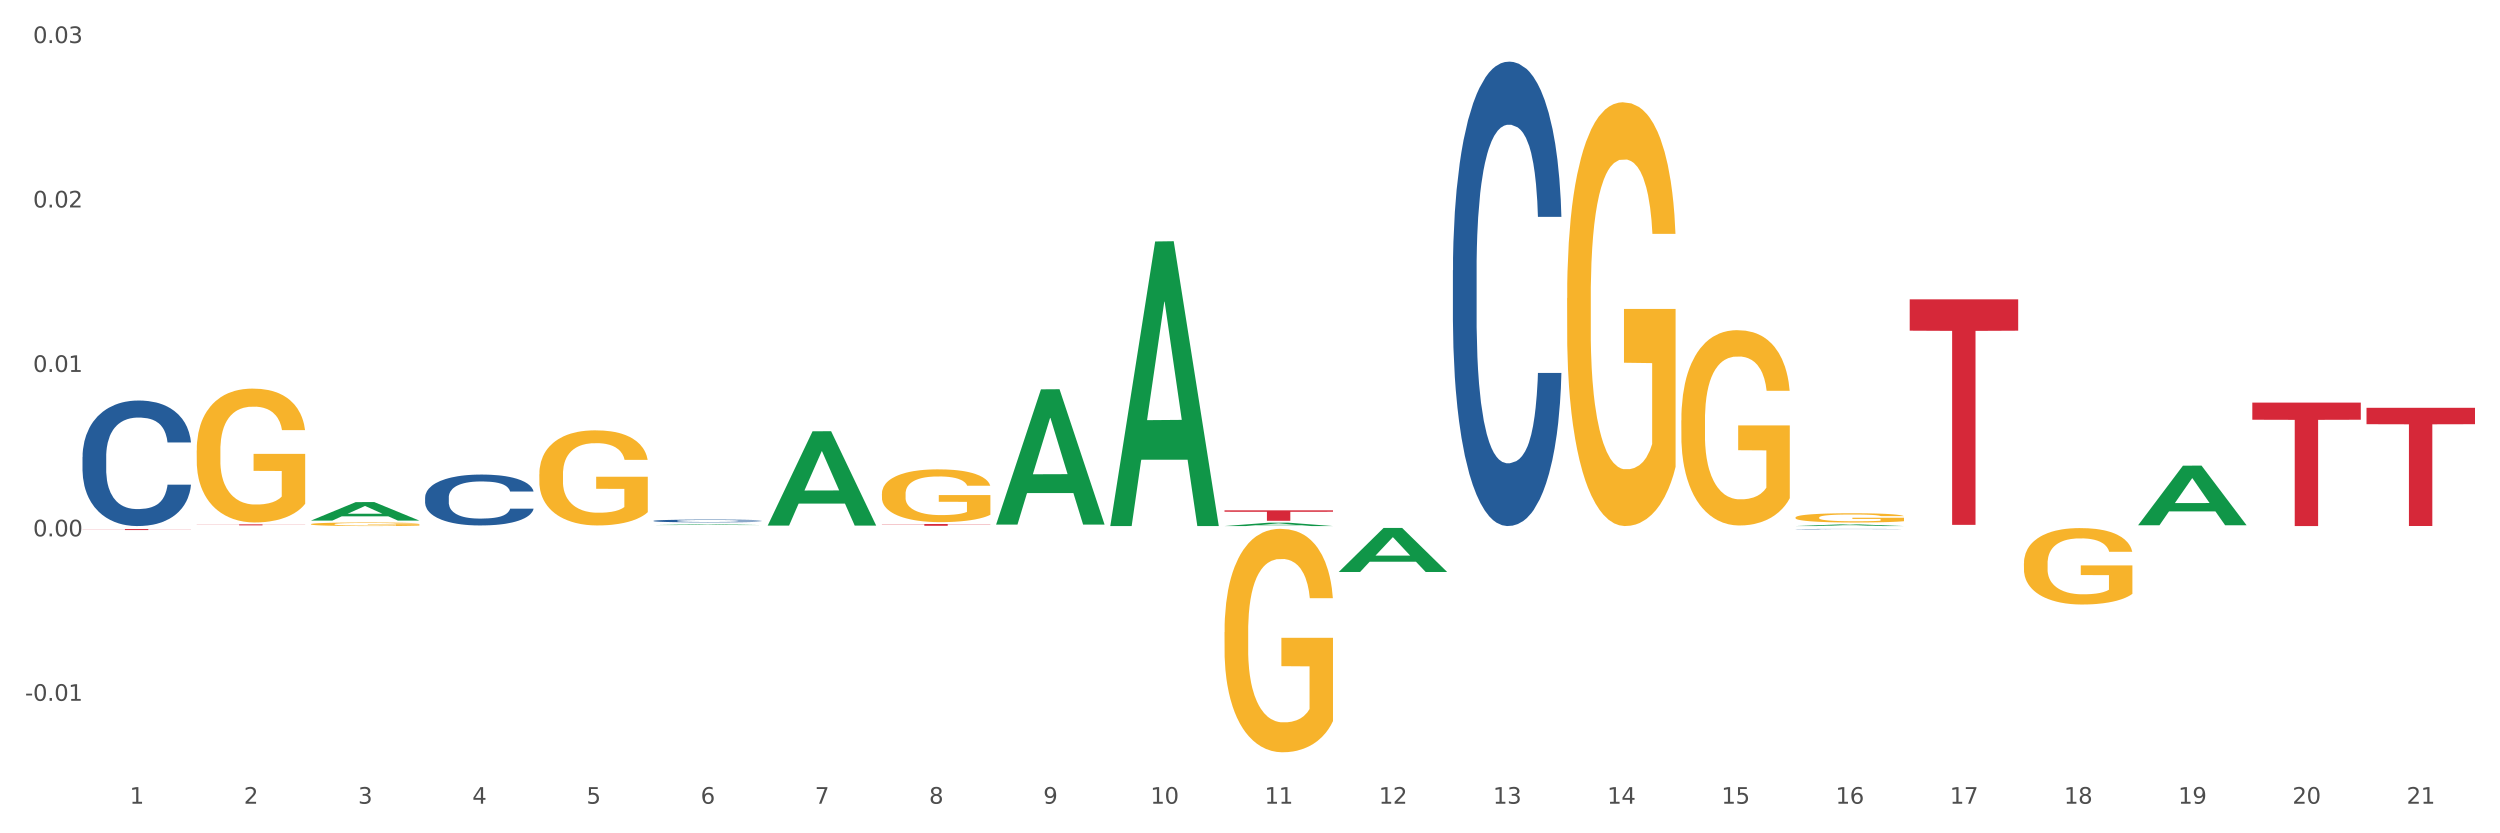 <?xml version="1.0" encoding="utf-8" standalone="no"?>
<!DOCTYPE svg PUBLIC "-//W3C//DTD SVG 1.1//EN"
  "http://www.w3.org/Graphics/SVG/1.1/DTD/svg11.dtd">
<svg xmlns:xlink="http://www.w3.org/1999/xlink" width="1080pt" height="360pt" viewBox="0 0 1080 360" xmlns="http://www.w3.org/2000/svg" version="1.1">
 <rect x="0" y="0" width="1080" height="360" fill="#333333" stroke="none"/>
 <defs>
  <style type="text/css">*{stroke-linejoin: round; stroke-linecap: butt}</style>
 </defs>
 <g id="figure_1">
  <g id="patch_1">
   <path d="M 0 360 
L 1080 360 
L 1080 0 
L 0 0 
z
" style="fill: #ffffff; stroke: #ffffff; stroke-linejoin: miter"/>
  </g>
  <g id="axes_1">
   <g id="matplotlib.axis_1">
    <g id="xtick_1">
     <g id="text_1">
      <!-- 1 -->
      <g style="fill: #4d4d4d" transform="translate(56.018 347.204) scale(0.096 -0.096)">
       <defs>
        <path id="DejaVuSans-31" d="M 794 531 
L 1825 531 
L 1825 4091 
L 703 3866 
L 703 4441 
L 1819 4666 
L 2450 4666 
L 2450 531 
L 3481 531 
L 3481 0 
L 794 0 
L 794 531 
z
" transform="scale(0.016)"/>
       </defs>
       <use xlink:href="#DejaVuSans-31"/>
      </g>
     </g>
    </g>
    <g id="xtick_2">
     <g id="text_2">
      <!-- 2 -->
      <g style="fill: #4d4d4d" transform="translate(105.353 347.204) scale(0.096 -0.096)">
       <defs>
        <path id="DejaVuSans-32" d="M 1228 531 
L 3431 531 
L 3431 0 
L 469 0 
L 469 531 
Q 828 903 1448 1529 
Q 2069 2156 2228 2338 
Q 2531 2678 2651 2914 
Q 2772 3150 2772 3378 
Q 2772 3750 2511 3984 
Q 2250 4219 1831 4219 
Q 1534 4219 1204 4116 
Q 875 4013 500 3803 
L 500 4441 
Q 881 4594 1212 4672 
Q 1544 4750 1819 4750 
Q 2544 4750 2975 4387 
Q 3406 4025 3406 3419 
Q 3406 3131 3298 2873 
Q 3191 2616 2906 2266 
Q 2828 2175 2409 1742 
Q 1991 1309 1228 531 
z
" transform="scale(0.016)"/>
       </defs>
       <use xlink:href="#DejaVuSans-32"/>
      </g>
     </g>
    </g>
    <g id="xtick_3">
     <g id="text_3">
      <!-- 3 -->
      <g style="fill: #4d4d4d" transform="translate(154.688 347.204) scale(0.096 -0.096)">
       <defs>
        <path id="DejaVuSans-33" d="M 2597 2516 
Q 3050 2419 3304 2112 
Q 3559 1806 3559 1356 
Q 3559 666 3084 287 
Q 2609 -91 1734 -91 
Q 1441 -91 1130 -33 
Q 819 25 488 141 
L 488 750 
Q 750 597 1062 519 
Q 1375 441 1716 441 
Q 2309 441 2620 675 
Q 2931 909 2931 1356 
Q 2931 1769 2642 2001 
Q 2353 2234 1838 2234 
L 1294 2234 
L 1294 2753 
L 1863 2753 
Q 2328 2753 2575 2939 
Q 2822 3125 2822 3475 
Q 2822 3834 2567 4026 
Q 2313 4219 1838 4219 
Q 1578 4219 1281 4162 
Q 984 4106 628 3988 
L 628 4550 
Q 988 4650 1302 4700 
Q 1616 4750 1894 4750 
Q 2613 4750 3031 4423 
Q 3450 4097 3450 3541 
Q 3450 3153 3228 2886 
Q 3006 2619 2597 2516 
z
" transform="scale(0.016)"/>
       </defs>
       <use xlink:href="#DejaVuSans-33"/>
      </g>
     </g>
    </g>
    <g id="xtick_4">
     <g id="text_4">
      <!-- 4 -->
      <g style="fill: #4d4d4d" transform="translate(204.023 347.204) scale(0.096 -0.096)">
       <defs>
        <path id="DejaVuSans-34" d="M 2419 4116 
L 825 1625 
L 2419 1625 
L 2419 4116 
z
M 2253 4666 
L 3047 4666 
L 3047 1625 
L 3713 1625 
L 3713 1100 
L 3047 1100 
L 3047 0 
L 2419 0 
L 2419 1100 
L 313 1100 
L 313 1709 
L 2253 4666 
z
" transform="scale(0.016)"/>
       </defs>
       <use xlink:href="#DejaVuSans-34"/>
      </g>
     </g>
    </g>
    <g id="xtick_5">
     <g id="text_5">
      <!-- 5 -->
      <g style="fill: #4d4d4d" transform="translate(253.357 347.204) scale(0.096 -0.096)">
       <defs>
        <path id="DejaVuSans-35" d="M 691 4666 
L 3169 4666 
L 3169 4134 
L 1269 4134 
L 1269 2991 
Q 1406 3038 1543 3061 
Q 1681 3084 1819 3084 
Q 2600 3084 3056 2656 
Q 3513 2228 3513 1497 
Q 3513 744 3044 326 
Q 2575 -91 1722 -91 
Q 1428 -91 1123 -41 
Q 819 9 494 109 
L 494 744 
Q 775 591 1075 516 
Q 1375 441 1709 441 
Q 2250 441 2565 725 
Q 2881 1009 2881 1497 
Q 2881 1984 2565 2268 
Q 2250 2553 1709 2553 
Q 1456 2553 1204 2497 
Q 953 2441 691 2322 
L 691 4666 
z
" transform="scale(0.016)"/>
       </defs>
       <use xlink:href="#DejaVuSans-35"/>
      </g>
     </g>
    </g>
    <g id="xtick_6">
     <g id="text_6">
      <!-- 6 -->
      <g style="fill: #4d4d4d" transform="translate(302.692 347.204) scale(0.096 -0.096)">
       <defs>
        <path id="DejaVuSans-36" d="M 2113 2584 
Q 1688 2584 1439 2293 
Q 1191 2003 1191 1497 
Q 1191 994 1439 701 
Q 1688 409 2113 409 
Q 2538 409 2786 701 
Q 3034 994 3034 1497 
Q 3034 2003 2786 2293 
Q 2538 2584 2113 2584 
z
M 3366 4563 
L 3366 3988 
Q 3128 4100 2886 4159 
Q 2644 4219 2406 4219 
Q 1781 4219 1451 3797 
Q 1122 3375 1075 2522 
Q 1259 2794 1537 2939 
Q 1816 3084 2150 3084 
Q 2853 3084 3261 2657 
Q 3669 2231 3669 1497 
Q 3669 778 3244 343 
Q 2819 -91 2113 -91 
Q 1303 -91 875 529 
Q 447 1150 447 2328 
Q 447 3434 972 4092 
Q 1497 4750 2381 4750 
Q 2619 4750 2861 4703 
Q 3103 4656 3366 4563 
z
" transform="scale(0.016)"/>
       </defs>
       <use xlink:href="#DejaVuSans-36"/>
      </g>
     </g>
    </g>
    <g id="xtick_7">
     <g id="text_7">
      <!-- 7 -->
      <g style="fill: #4d4d4d" transform="translate(352.027 347.204) scale(0.096 -0.096)">
       <defs>
        <path id="DejaVuSans-37" d="M 525 4666 
L 3525 4666 
L 3525 4397 
L 1831 0 
L 1172 0 
L 2766 4134 
L 525 4134 
L 525 4666 
z
" transform="scale(0.016)"/>
       </defs>
       <use xlink:href="#DejaVuSans-37"/>
      </g>
     </g>
    </g>
    <g id="xtick_8">
     <g id="text_8">
      <!-- 8 -->
      <g style="fill: #4d4d4d" transform="translate(401.361 347.204) scale(0.096 -0.096)">
       <defs>
        <path id="DejaVuSans-38" d="M 2034 2216 
Q 1584 2216 1326 1975 
Q 1069 1734 1069 1313 
Q 1069 891 1326 650 
Q 1584 409 2034 409 
Q 2484 409 2743 651 
Q 3003 894 3003 1313 
Q 3003 1734 2745 1975 
Q 2488 2216 2034 2216 
z
M 1403 2484 
Q 997 2584 770 2862 
Q 544 3141 544 3541 
Q 544 4100 942 4425 
Q 1341 4750 2034 4750 
Q 2731 4750 3128 4425 
Q 3525 4100 3525 3541 
Q 3525 3141 3298 2862 
Q 3072 2584 2669 2484 
Q 3125 2378 3379 2068 
Q 3634 1759 3634 1313 
Q 3634 634 3220 271 
Q 2806 -91 2034 -91 
Q 1263 -91 848 271 
Q 434 634 434 1313 
Q 434 1759 690 2068 
Q 947 2378 1403 2484 
z
M 1172 3481 
Q 1172 3119 1398 2916 
Q 1625 2713 2034 2713 
Q 2441 2713 2670 2916 
Q 2900 3119 2900 3481 
Q 2900 3844 2670 4047 
Q 2441 4250 2034 4250 
Q 1625 4250 1398 4047 
Q 1172 3844 1172 3481 
z
" transform="scale(0.016)"/>
       </defs>
       <use xlink:href="#DejaVuSans-38"/>
      </g>
     </g>
    </g>
    <g id="xtick_9">
     <g id="text_9">
      <!-- 9 -->
      <g style="fill: #4d4d4d" transform="translate(450.696 347.204) scale(0.096 -0.096)">
       <defs>
        <path id="DejaVuSans-39" d="M 703 97 
L 703 672 
Q 941 559 1184 500 
Q 1428 441 1663 441 
Q 2288 441 2617 861 
Q 2947 1281 2994 2138 
Q 2813 1869 2534 1725 
Q 2256 1581 1919 1581 
Q 1219 1581 811 2004 
Q 403 2428 403 3163 
Q 403 3881 828 4315 
Q 1253 4750 1959 4750 
Q 2769 4750 3195 4129 
Q 3622 3509 3622 2328 
Q 3622 1225 3098 567 
Q 2575 -91 1691 -91 
Q 1453 -91 1209 -44 
Q 966 3 703 97 
z
M 1959 2075 
Q 2384 2075 2632 2365 
Q 2881 2656 2881 3163 
Q 2881 3666 2632 3958 
Q 2384 4250 1959 4250 
Q 1534 4250 1286 3958 
Q 1038 3666 1038 3163 
Q 1038 2656 1286 2365 
Q 1534 2075 1959 2075 
z
" transform="scale(0.016)"/>
       </defs>
       <use xlink:href="#DejaVuSans-39"/>
      </g>
     </g>
    </g>
    <g id="xtick_10">
     <g id="text_10">
      <!-- 10 -->
      <g style="fill: #4d4d4d" transform="translate(496.977 347.204) scale(0.096 -0.096)">
       <defs>
        <path id="DejaVuSans-30" d="M 2034 4250 
Q 1547 4250 1301 3770 
Q 1056 3291 1056 2328 
Q 1056 1369 1301 889 
Q 1547 409 2034 409 
Q 2525 409 2770 889 
Q 3016 1369 3016 2328 
Q 3016 3291 2770 3770 
Q 2525 4250 2034 4250 
z
M 2034 4750 
Q 2819 4750 3233 4129 
Q 3647 3509 3647 2328 
Q 3647 1150 3233 529 
Q 2819 -91 2034 -91 
Q 1250 -91 836 529 
Q 422 1150 422 2328 
Q 422 3509 836 4129 
Q 1250 4750 2034 4750 
z
" transform="scale(0.016)"/>
       </defs>
       <use xlink:href="#DejaVuSans-31"/>
       <use xlink:href="#DejaVuSans-30" transform="translate(63.623 0)"/>
      </g>
     </g>
    </g>
    <g id="xtick_11">
     <g id="text_11">
      <!-- 11 -->
      <g style="fill: #4d4d4d" transform="translate(546.311 347.204) scale(0.096 -0.096)">
       <use xlink:href="#DejaVuSans-31"/>
       <use xlink:href="#DejaVuSans-31" transform="translate(63.623 0)"/>
      </g>
     </g>
    </g>
    <g id="xtick_12">
     <g id="text_12">
      <!-- 12 -->
      <g style="fill: #4d4d4d" transform="translate(595.646 347.204) scale(0.096 -0.096)">
       <use xlink:href="#DejaVuSans-31"/>
       <use xlink:href="#DejaVuSans-32" transform="translate(63.623 0)"/>
      </g>
     </g>
    </g>
    <g id="xtick_13">
     <g id="text_13">
      <!-- 13 -->
      <g style="fill: #4d4d4d" transform="translate(644.981 347.204) scale(0.096 -0.096)">
       <use xlink:href="#DejaVuSans-31"/>
       <use xlink:href="#DejaVuSans-33" transform="translate(63.623 0)"/>
      </g>
     </g>
    </g>
    <g id="xtick_14">
     <g id="text_14">
      <!-- 14 -->
      <g style="fill: #4d4d4d" transform="translate(694.315 347.204) scale(0.096 -0.096)">
       <use xlink:href="#DejaVuSans-31"/>
       <use xlink:href="#DejaVuSans-34" transform="translate(63.623 0)"/>
      </g>
     </g>
    </g>
    <g id="xtick_15">
     <g id="text_15">
      <!-- 15 -->
      <g style="fill: #4d4d4d" transform="translate(743.65 347.204) scale(0.096 -0.096)">
       <use xlink:href="#DejaVuSans-31"/>
       <use xlink:href="#DejaVuSans-35" transform="translate(63.623 0)"/>
      </g>
     </g>
    </g>
    <g id="xtick_16">
     <g id="text_16">
      <!-- 16 -->
      <g style="fill: #4d4d4d" transform="translate(792.985 347.204) scale(0.096 -0.096)">
       <use xlink:href="#DejaVuSans-31"/>
       <use xlink:href="#DejaVuSans-36" transform="translate(63.623 0)"/>
      </g>
     </g>
    </g>
    <g id="xtick_17">
     <g id="text_17">
      <!-- 17 -->
      <g style="fill: #4d4d4d" transform="translate(842.319 347.204) scale(0.096 -0.096)">
       <use xlink:href="#DejaVuSans-31"/>
       <use xlink:href="#DejaVuSans-37" transform="translate(63.623 0)"/>
      </g>
     </g>
    </g>
    <g id="xtick_18">
     <g id="text_18">
      <!-- 18 -->
      <g style="fill: #4d4d4d" transform="translate(891.654 347.204) scale(0.096 -0.096)">
       <use xlink:href="#DejaVuSans-31"/>
       <use xlink:href="#DejaVuSans-38" transform="translate(63.623 0)"/>
      </g>
     </g>
    </g>
    <g id="xtick_19">
     <g id="text_19">
      <!-- 19 -->
      <g style="fill: #4d4d4d" transform="translate(940.989 347.204) scale(0.096 -0.096)">
       <use xlink:href="#DejaVuSans-31"/>
       <use xlink:href="#DejaVuSans-39" transform="translate(63.623 0)"/>
      </g>
     </g>
    </g>
    <g id="xtick_20">
     <g id="text_20">
      <!-- 20 -->
      <g style="fill: #4d4d4d" transform="translate(990.323 347.204) scale(0.096 -0.096)">
       <use xlink:href="#DejaVuSans-32"/>
       <use xlink:href="#DejaVuSans-30" transform="translate(63.623 0)"/>
      </g>
     </g>
    </g>
    <g id="xtick_21">
     <g id="text_21">
      <!-- 21 -->
      <g style="fill: #4d4d4d" transform="translate(1039.658 347.204) scale(0.096 -0.096)">
       <use xlink:href="#DejaVuSans-32"/>
       <use xlink:href="#DejaVuSans-31" transform="translate(63.623 0)"/>
      </g>
     </g>
    </g>
    <g id="xtick_22"/>
    <g id="xtick_23"/>
    <g id="xtick_24"/>
    <g id="xtick_25"/>
    <g id="xtick_26"/>
    <g id="xtick_27"/>
    <g id="xtick_28"/>
    <g id="xtick_29"/>
    <g id="xtick_30"/>
    <g id="xtick_31"/>
    <g id="xtick_32"/>
    <g id="xtick_33"/>
    <g id="xtick_34"/>
    <g id="xtick_35"/>
    <g id="xtick_36"/>
    <g id="xtick_37"/>
    <g id="xtick_38"/>
    <g id="xtick_39"/>
    <g id="xtick_40"/>
    <g id="xtick_41"/>
   </g>
   <g id="matplotlib.axis_2">
    <g id="ytick_1">
     <g id="text_22">
      <!-- -0.01 -->
      <g style="fill: #4d4d4d" transform="translate(10.8 302.748) scale(0.096 -0.096)">
       <defs>
        <path id="DejaVuSans-2d" d="M 313 2009 
L 1997 2009 
L 1997 1497 
L 313 1497 
L 313 2009 
z
" transform="scale(0.016)"/>
        <path id="DejaVuSans-2e" d="M 684 794 
L 1344 794 
L 1344 0 
L 684 0 
L 684 794 
z
" transform="scale(0.016)"/>
       </defs>
       <use xlink:href="#DejaVuSans-2d"/>
       <use xlink:href="#DejaVuSans-30" transform="translate(36.084 0)"/>
       <use xlink:href="#DejaVuSans-2e" transform="translate(99.707 0)"/>
       <use xlink:href="#DejaVuSans-30" transform="translate(131.494 0)"/>
       <use xlink:href="#DejaVuSans-31" transform="translate(195.117 0)"/>
      </g>
     </g>
    </g>
    <g id="ytick_2">
     <g id="text_23">
      <!-- 0.00 -->
      <g style="fill: #4d4d4d" transform="translate(14.264 231.711) scale(0.096 -0.096)">
       <use xlink:href="#DejaVuSans-30"/>
       <use xlink:href="#DejaVuSans-2e" transform="translate(63.623 0)"/>
       <use xlink:href="#DejaVuSans-30" transform="translate(95.41 0)"/>
       <use xlink:href="#DejaVuSans-30" transform="translate(159.033 0)"/>
      </g>
     </g>
    </g>
    <g id="ytick_3">
     <g id="text_24">
      <!-- 0.01 -->
      <g style="fill: #4d4d4d" transform="translate(14.264 160.674) scale(0.096 -0.096)">
       <use xlink:href="#DejaVuSans-30"/>
       <use xlink:href="#DejaVuSans-2e" transform="translate(63.623 0)"/>
       <use xlink:href="#DejaVuSans-30" transform="translate(95.41 0)"/>
       <use xlink:href="#DejaVuSans-31" transform="translate(159.033 0)"/>
      </g>
     </g>
    </g>
    <g id="ytick_4">
     <g id="text_25">
      <!-- 0.02 -->
      <g style="fill: #4d4d4d" transform="translate(14.264 89.637) scale(0.096 -0.096)">
       <use xlink:href="#DejaVuSans-30"/>
       <use xlink:href="#DejaVuSans-2e" transform="translate(63.623 0)"/>
       <use xlink:href="#DejaVuSans-30" transform="translate(95.41 0)"/>
       <use xlink:href="#DejaVuSans-32" transform="translate(159.033 0)"/>
      </g>
     </g>
    </g>
    <g id="ytick_5">
     <g id="text_26">
      <!-- 0.03 -->
      <g style="fill: #4d4d4d" transform="translate(14.264 18.6) scale(0.096 -0.096)">
       <use xlink:href="#DejaVuSans-30"/>
       <use xlink:href="#DejaVuSans-2e" transform="translate(63.623 0)"/>
       <use xlink:href="#DejaVuSans-30" transform="translate(95.41 0)"/>
       <use xlink:href="#DejaVuSans-33" transform="translate(159.033 0)"/>
      </g>
     </g>
    </g>
    <g id="ytick_6"/>
    <g id="ytick_7"/>
    <g id="ytick_8"/>
    <g id="ytick_9"/>
    <g id="ytick_10"/>
   </g>
   <g id="PolyCollection_1">
    <path d="M 134.308 224.892 
L 134.356 224.885 
L 153.683 216.91 
L 161.704 216.903 
L 181.176 224.907 
L 171.899 224.907 
L 167.695 223.043 
L 147.74 223.043 
L 147.595 223.073 
L 143.536 224.907 
L 134.308 224.907 
L 134.308 224.892 
L 150.253 221.931 
L 165.183 221.923 
L 157.79 218.609 
L 157.694 218.594 
L 157.597 218.616 
L 150.204 221.923 
L 150.253 221.931 
L 134.308 224.892 
z
" clip-path="url(#p9c9fc19a81)" style="fill: #109648"/>
    <path d="M 824.993 129.316 
L 871.861 129.316 
L 871.861 142.856 
L 853.425 142.947 
L 853.425 226.751 
L 843.318 226.751 
L 843.318 142.947 
L 824.993 142.856 
L 824.993 129.407 
L 824.993 129.316 
z
" clip-path="url(#p9c9fc19a81)" style="fill: #d62839"/>
    <path d="M 528.985 220.454 
L 575.853 220.454 
L 575.853 221.082 
L 557.417 221.086 
L 557.417 224.974 
L 547.31 224.974 
L 547.31 221.086 
L 528.985 221.082 
L 528.985 220.458 
L 528.985 220.454 
z
" clip-path="url(#p9c9fc19a81)" style="fill: #d62839"/>
    <path d="M 380.981 226.375 
L 427.849 226.375 
L 427.849 226.482 
L 409.413 226.482 
L 409.413 227.14 
L 399.306 227.14 
L 399.306 226.482 
L 380.981 226.482 
L 380.981 226.376 
L 380.981 226.375 
z
" clip-path="url(#p9c9fc19a81)" style="fill: #d62839"/>
    <path d="M 84.973 226.511 
L 131.841 226.511 
L 131.841 226.573 
L 113.405 226.573 
L 113.405 226.958 
L 103.298 226.958 
L 103.298 226.573 
L 84.973 226.573 
L 84.973 226.511 
L 84.973 226.511 
z
" clip-path="url(#p9c9fc19a81)" style="fill: #d62839"/>
    <path d="M 35.639 228.546 
L 82.506 228.546 
L 82.506 228.606 
L 64.07 228.606 
L 64.07 228.979 
L 53.964 228.979 
L 53.964 228.606 
L 35.639 228.606 
L 35.639 228.546 
L 35.639 228.546 
z
" clip-path="url(#p9c9fc19a81)" style="fill: #d62839"/>
    <path d="M 35.639 197.391 
L 35.694 197.342 
L 35.694 195.955 
L 35.86 194.073 
L 36.469 190.606 
L 37.245 187.981 
L 38.575 184.91 
L 39.295 183.622 
L 40.237 182.186 
L 42.176 179.858 
L 44.392 177.877 
L 45.943 176.787 
L 47.106 176.094 
L 49.71 174.855 
L 51.206 174.31 
L 52.757 173.865 
L 54.087 173.568 
L 56.302 173.221 
L 58.075 173.072 
L 60.125 173.023 
L 61.842 173.072 
L 64.114 173.27 
L 67.438 173.865 
L 68.712 174.211 
L 70.429 174.806 
L 72.202 175.598 
L 73.643 176.391 
L 75.305 177.53 
L 77.022 179.016 
L 78.684 180.898 
L 79.847 182.631 
L 80.789 184.464 
L 81.62 186.693 
L 82.229 189.12 
L 82.506 191.151 
L 72.368 191.151 
L 72.091 189.318 
L 71.537 187.337 
L 70.983 185.999 
L 70.374 184.91 
L 69.432 183.672 
L 68.601 182.879 
L 67.216 181.938 
L 65.942 181.344 
L 64.889 180.997 
L 63.615 180.7 
L 60.901 180.403 
L 58.962 180.403 
L 57.743 180.502 
L 56.247 180.749 
L 54.973 181.096 
L 53.477 181.69 
L 52.314 182.334 
L 51.15 183.176 
L 50.486 183.771 
L 49.488 184.86 
L 48.824 185.752 
L 47.937 187.287 
L 47.439 188.377 
L 46.552 191.2 
L 46.164 193.28 
L 45.998 194.717 
L 45.887 196.302 
L 45.887 204.028 
L 46.22 207.495 
L 46.497 208.981 
L 46.94 210.665 
L 47.771 212.844 
L 48.99 214.974 
L 50.264 216.51 
L 51.317 217.451 
L 52.314 218.144 
L 53.311 218.689 
L 54.53 219.184 
L 55.527 219.481 
L 57.023 219.779 
L 58.795 219.927 
L 60.18 219.927 
L 63.006 219.68 
L 64.28 219.432 
L 65.499 219.085 
L 66.828 218.54 
L 67.881 217.946 
L 68.49 217.5 
L 69.488 216.559 
L 70.263 215.569 
L 70.928 214.429 
L 71.371 213.439 
L 71.87 211.953 
L 72.258 210.269 
L 72.368 209.377 
L 82.506 209.377 
L 82.285 211.16 
L 81.897 212.894 
L 81.121 215.222 
L 80.512 216.559 
L 79.57 218.194 
L 78.573 219.58 
L 77.188 221.116 
L 75.914 222.255 
L 74.584 223.246 
L 73.144 224.137 
L 70.54 225.375 
L 69.598 225.722 
L 67.604 226.316 
L 66.053 226.663 
L 63.781 227.01 
L 61.455 227.208 
L 59.017 227.258 
L 56.856 227.158 
L 54.474 226.861 
L 52.979 226.564 
L 51.317 226.118 
L 49.378 225.425 
L 47.549 224.583 
L 45.832 223.592 
L 44.225 222.453 
L 42.73 221.165 
L 40.791 219.036 
L 39.35 216.955 
L 38.298 215.024 
L 37.577 213.389 
L 36.857 211.309 
L 36.469 209.873 
L 35.86 206.406 
L 35.639 203.186 
L 35.639 197.391 
z
" clip-path="url(#p9c9fc19a81)" style="fill: #255c99"/>
    <path d="M 183.643 214.888 
L 183.698 214.868 
L 183.698 214.305 
L 183.864 213.542 
L 184.474 212.136 
L 185.249 211.072 
L 186.579 209.826 
L 187.299 209.304 
L 188.241 208.722 
L 190.18 207.778 
L 192.396 206.975 
L 193.947 206.533 
L 195.11 206.252 
L 197.714 205.749 
L 199.21 205.528 
L 200.761 205.348 
L 202.091 205.227 
L 204.307 205.087 
L 206.079 205.026 
L 208.129 205.006 
L 209.846 205.026 
L 212.118 205.107 
L 215.442 205.348 
L 216.716 205.488 
L 218.433 205.729 
L 220.206 206.051 
L 221.647 206.372 
L 223.309 206.834 
L 225.026 207.436 
L 226.688 208.2 
L 227.851 208.903 
L 228.793 209.646 
L 229.624 210.549 
L 230.233 211.534 
L 230.51 212.357 
L 220.372 212.357 
L 220.095 211.614 
L 219.541 210.811 
L 218.987 210.268 
L 218.378 209.826 
L 217.436 209.324 
L 216.605 209.003 
L 215.22 208.621 
L 213.946 208.38 
L 212.893 208.24 
L 211.619 208.119 
L 208.905 207.999 
L 206.966 207.999 
L 205.747 208.039 
L 204.251 208.139 
L 202.977 208.28 
L 201.481 208.521 
L 200.318 208.782 
L 199.154 209.124 
L 198.49 209.365 
L 197.492 209.806 
L 196.828 210.168 
L 195.941 210.791 
L 195.443 211.232 
L 194.556 212.377 
L 194.168 213.221 
L 194.002 213.803 
L 193.891 214.446 
L 193.891 217.579 
L 194.224 218.985 
L 194.501 219.587 
L 194.944 220.27 
L 195.775 221.154 
L 196.994 222.017 
L 198.268 222.64 
L 199.321 223.022 
L 200.318 223.303 
L 201.315 223.524 
L 202.534 223.725 
L 203.531 223.845 
L 205.027 223.966 
L 206.8 224.026 
L 208.184 224.026 
L 211.01 223.925 
L 212.284 223.825 
L 213.503 223.684 
L 214.832 223.463 
L 215.885 223.222 
L 216.494 223.042 
L 217.492 222.66 
L 218.267 222.258 
L 218.932 221.797 
L 219.375 221.395 
L 219.874 220.792 
L 220.262 220.109 
L 220.372 219.748 
L 230.51 219.748 
L 230.289 220.471 
L 229.901 221.174 
L 229.125 222.118 
L 228.516 222.66 
L 227.574 223.323 
L 226.577 223.885 
L 225.192 224.508 
L 223.918 224.97 
L 222.588 225.371 
L 221.148 225.733 
L 218.544 226.235 
L 217.602 226.376 
L 215.608 226.617 
L 214.057 226.757 
L 211.785 226.898 
L 209.459 226.978 
L 207.021 226.998 
L 204.861 226.958 
L 202.478 226.838 
L 200.983 226.717 
L 199.321 226.536 
L 197.382 226.255 
L 195.553 225.914 
L 193.836 225.512 
L 192.229 225.05 
L 190.734 224.528 
L 188.795 223.664 
L 187.354 222.821 
L 186.302 222.038 
L 185.582 221.375 
L 184.861 220.531 
L 184.474 219.949 
L 183.864 218.543 
L 183.643 217.237 
L 183.643 214.888 
z
" clip-path="url(#p9c9fc19a81)" style="fill: #255c99"/>
    <path d="M 282.312 225.002 
L 282.367 225.001 
L 282.367 224.971 
L 282.533 224.929 
L 283.143 224.853 
L 283.918 224.795 
L 285.248 224.727 
L 285.968 224.698 
L 286.91 224.667 
L 288.849 224.615 
L 291.065 224.572 
L 292.616 224.548 
L 293.78 224.532 
L 296.383 224.505 
L 297.879 224.493 
L 299.43 224.483 
L 300.76 224.476 
L 302.976 224.469 
L 304.749 224.465 
L 306.798 224.464 
L 308.516 224.465 
L 310.787 224.47 
L 314.111 224.483 
L 315.385 224.491 
L 317.103 224.504 
L 318.876 224.521 
L 320.316 224.539 
L 321.978 224.564 
L 323.695 224.597 
L 325.357 224.638 
L 326.521 224.677 
L 327.462 224.717 
L 328.293 224.766 
L 328.903 224.82 
L 329.18 224.865 
L 319.042 224.865 
L 318.765 224.824 
L 318.211 224.78 
L 317.657 224.751 
L 317.047 224.727 
L 316.106 224.7 
L 315.275 224.682 
L 313.89 224.661 
L 312.615 224.648 
L 311.563 224.64 
L 310.289 224.634 
L 307.574 224.627 
L 305.635 224.627 
L 304.416 224.63 
L 302.92 224.635 
L 301.646 224.643 
L 300.151 224.656 
L 298.987 224.67 
L 297.824 224.689 
L 297.159 224.702 
L 296.162 224.726 
L 295.497 224.745 
L 294.611 224.779 
L 294.112 224.803 
L 293.226 224.866 
L 292.838 224.912 
L 292.672 224.943 
L 292.561 224.978 
L 292.561 225.149 
L 292.893 225.226 
L 293.17 225.258 
L 293.613 225.295 
L 294.444 225.344 
L 295.663 225.391 
L 296.937 225.425 
L 297.99 225.445 
L 298.987 225.461 
L 299.984 225.473 
L 301.203 225.484 
L 302.2 225.49 
L 303.696 225.497 
L 305.469 225.5 
L 306.854 225.5 
L 309.679 225.495 
L 310.953 225.489 
L 312.172 225.481 
L 313.502 225.469 
L 314.554 225.456 
L 315.164 225.446 
L 316.161 225.426 
L 316.937 225.404 
L 317.601 225.379 
L 318.045 225.357 
L 318.543 225.324 
L 318.931 225.287 
L 319.042 225.267 
L 329.18 225.267 
L 328.958 225.306 
L 328.57 225.345 
L 327.795 225.396 
L 327.185 225.426 
L 326.244 225.462 
L 325.246 225.492 
L 323.861 225.526 
L 322.587 225.551 
L 321.258 225.573 
L 319.817 225.593 
L 317.214 225.62 
L 316.272 225.628 
L 314.277 225.641 
L 312.726 225.649 
L 310.455 225.656 
L 308.128 225.661 
L 305.69 225.662 
L 303.53 225.66 
L 301.148 225.653 
L 299.652 225.647 
L 297.99 225.637 
L 296.051 225.621 
L 294.223 225.603 
L 292.505 225.581 
L 290.899 225.556 
L 289.403 225.527 
L 287.464 225.48 
L 286.024 225.434 
L 284.971 225.392 
L 284.251 225.356 
L 283.531 225.31 
L 283.143 225.278 
L 282.533 225.201 
L 282.312 225.13 
L 282.312 225.002 
z
" clip-path="url(#p9c9fc19a81)" style="fill: #255c99"/>
    <path d="M 627.655 116.77 
L 627.71 116.587 
L 627.71 111.456 
L 627.876 104.493 
L 628.486 91.667 
L 629.261 81.956 
L 630.591 70.596 
L 631.311 65.832 
L 632.253 60.518 
L 634.192 51.906 
L 636.408 44.577 
L 637.959 40.546 
L 639.122 37.981 
L 641.726 33.4 
L 643.222 31.385 
L 644.773 29.736 
L 646.103 28.636 
L 648.319 27.354 
L 650.091 26.804 
L 652.141 26.621 
L 653.859 26.804 
L 656.13 27.537 
L 659.454 29.736 
L 660.728 31.018 
L 662.445 33.217 
L 664.218 36.149 
L 665.659 39.08 
L 667.321 43.295 
L 669.038 48.792 
L 670.7 55.754 
L 671.863 62.167 
L 672.805 68.947 
L 673.636 77.192 
L 674.246 86.17 
L 674.523 93.683 
L 664.384 93.683 
L 664.107 86.903 
L 663.553 79.574 
L 662.999 74.627 
L 662.39 70.596 
L 661.448 66.015 
L 660.617 63.083 
L 659.232 59.602 
L 657.958 57.403 
L 656.906 56.121 
L 655.631 55.021 
L 652.917 53.922 
L 650.978 53.922 
L 649.759 54.288 
L 648.263 55.205 
L 646.989 56.487 
L 645.493 58.686 
L 644.33 61.068 
L 643.166 64.183 
L 642.502 66.382 
L 641.504 70.413 
L 640.84 73.711 
L 639.953 79.391 
L 639.455 83.422 
L 638.568 93.866 
L 638.181 101.562 
L 638.014 106.875 
L 637.904 112.739 
L 637.904 141.323 
L 638.236 154.149 
L 638.513 159.646 
L 638.956 165.876 
L 639.787 173.938 
L 641.006 181.817 
L 642.28 187.497 
L 643.333 190.978 
L 644.33 193.543 
L 645.327 195.559 
L 646.546 197.391 
L 647.543 198.49 
L 649.039 199.59 
L 650.812 200.14 
L 652.197 200.14 
L 655.022 199.223 
L 656.296 198.307 
L 657.515 197.025 
L 658.845 195.009 
L 659.897 192.81 
L 660.507 191.161 
L 661.504 187.68 
L 662.279 184.015 
L 662.944 179.801 
L 663.387 176.136 
L 663.886 170.639 
L 664.274 164.41 
L 664.384 161.112 
L 674.523 161.112 
L 674.301 167.708 
L 673.913 174.121 
L 673.138 182.733 
L 672.528 187.68 
L 671.586 193.726 
L 670.589 198.857 
L 669.204 204.537 
L 667.93 208.751 
L 666.6 212.416 
L 665.16 215.714 
L 662.556 220.295 
L 661.615 221.577 
L 659.62 223.776 
L 658.069 225.059 
L 655.798 226.341 
L 653.471 227.074 
L 651.033 227.258 
L 648.873 226.891 
L 646.49 225.792 
L 644.995 224.692 
L 643.333 223.043 
L 641.394 220.478 
L 639.566 217.363 
L 637.848 213.699 
L 636.242 209.484 
L 634.746 204.72 
L 632.807 196.841 
L 631.366 189.146 
L 630.314 182 
L 629.594 175.953 
L 628.873 168.257 
L 628.486 162.944 
L 627.876 150.118 
L 627.655 138.208 
L 627.655 116.77 
z
" clip-path="url(#p9c9fc19a81)" style="fill: #255c99"/>
    <path d="M 775.659 228.586 
L 775.714 228.586 
L 775.714 228.581 
L 775.88 228.574 
L 776.49 228.561 
L 777.265 228.552 
L 778.595 228.541 
L 779.315 228.536 
L 780.257 228.531 
L 782.196 228.522 
L 784.412 228.515 
L 785.963 228.511 
L 787.126 228.509 
L 789.73 228.504 
L 791.226 228.502 
L 792.777 228.5 
L 794.107 228.499 
L 796.323 228.498 
L 798.095 228.498 
L 800.145 228.497 
L 801.863 228.498 
L 804.134 228.498 
L 807.458 228.5 
L 808.732 228.502 
L 810.45 228.504 
L 812.222 228.507 
L 813.663 228.51 
L 815.325 228.514 
L 817.042 228.519 
L 818.704 228.526 
L 819.867 228.532 
L 820.809 228.539 
L 821.64 228.547 
L 822.25 228.556 
L 822.527 228.563 
L 812.389 228.563 
L 812.112 228.557 
L 811.558 228.549 
L 811.004 228.545 
L 810.394 228.541 
L 809.452 228.536 
L 808.621 228.533 
L 807.236 228.53 
L 805.962 228.528 
L 804.91 228.526 
L 803.635 228.525 
L 800.921 228.524 
L 798.982 228.524 
L 797.763 228.525 
L 796.267 228.525 
L 794.993 228.527 
L 793.497 228.529 
L 792.334 228.531 
L 791.171 228.534 
L 790.506 228.536 
L 789.509 228.54 
L 788.844 228.544 
L 787.957 228.549 
L 787.459 228.553 
L 786.572 228.563 
L 786.185 228.571 
L 786.018 228.576 
L 785.908 228.582 
L 785.908 228.61 
L 786.24 228.623 
L 786.517 228.628 
L 786.96 228.634 
L 787.791 228.642 
L 789.01 228.65 
L 790.284 228.655 
L 791.337 228.659 
L 792.334 228.661 
L 793.331 228.663 
L 794.55 228.665 
L 795.547 228.666 
L 797.043 228.667 
L 798.816 228.668 
L 800.201 228.668 
L 803.026 228.667 
L 804.3 228.666 
L 805.519 228.665 
L 806.849 228.663 
L 807.901 228.66 
L 808.511 228.659 
L 809.508 228.655 
L 810.283 228.652 
L 810.948 228.648 
L 811.391 228.644 
L 811.89 228.639 
L 812.278 228.633 
L 812.389 228.629 
L 822.527 228.629 
L 822.305 228.636 
L 821.917 228.642 
L 821.142 228.651 
L 820.532 228.655 
L 819.59 228.661 
L 818.593 228.666 
L 817.208 228.672 
L 815.934 228.676 
L 814.604 228.68 
L 813.164 228.683 
L 810.56 228.687 
L 809.619 228.689 
L 807.624 228.691 
L 806.073 228.692 
L 803.802 228.693 
L 801.475 228.694 
L 799.037 228.694 
L 796.877 228.694 
L 794.494 228.693 
L 792.999 228.692 
L 791.337 228.69 
L 789.398 228.688 
L 787.57 228.685 
L 785.852 228.681 
L 784.246 228.677 
L 782.75 228.672 
L 780.811 228.664 
L 779.37 228.657 
L 778.318 228.65 
L 777.598 228.644 
L 776.877 228.636 
L 776.49 228.631 
L 775.88 228.619 
L 775.659 228.607 
L 775.659 228.586 
z
" clip-path="url(#p9c9fc19a81)" style="fill: #255c99"/>
    <path d="M 874.328 243.393 
L 874.383 243.363 
L 874.383 242.277 
L 874.494 241.342 
L 875.047 239.08 
L 875.877 237.21 
L 876.486 236.215 
L 877.095 235.401 
L 877.814 234.587 
L 878.699 233.742 
L 880.304 232.505 
L 881.3 231.872 
L 882.517 231.209 
L 884.731 230.244 
L 886.336 229.701 
L 887.996 229.248 
L 890.707 228.705 
L 892.478 228.464 
L 894.359 228.283 
L 896.628 228.162 
L 898.343 228.132 
L 902.106 228.223 
L 905.315 228.494 
L 906.864 228.705 
L 908.856 229.067 
L 909.908 229.309 
L 911.623 229.791 
L 913.394 230.424 
L 914.611 230.967 
L 916.437 231.993 
L 917.821 233.018 
L 919.093 234.285 
L 919.757 235.16 
L 920.255 235.974 
L 920.698 236.909 
L 921.141 238.387 
L 911.181 238.387 
L 910.793 237.331 
L 910.184 236.336 
L 909.299 235.371 
L 908.524 234.767 
L 907.196 234.013 
L 905.979 233.531 
L 904.706 233.169 
L 903.157 232.867 
L 901.94 232.717 
L 900.224 232.596 
L 896.849 232.626 
L 894.58 232.867 
L 893.031 233.169 
L 892.035 233.44 
L 891.15 233.742 
L 890.154 234.164 
L 888.992 234.798 
L 888.162 235.371 
L 887.332 236.095 
L 886.668 236.818 
L 886.059 237.663 
L 885.561 238.568 
L 885.173 239.503 
L 884.841 240.649 
L 884.565 242.549 
L 884.565 246.681 
L 884.675 247.616 
L 884.952 248.852 
L 885.284 249.787 
L 885.838 250.903 
L 886.336 251.657 
L 887.276 252.743 
L 888.328 253.648 
L 889.158 254.221 
L 889.988 254.703 
L 891.426 255.367 
L 893.031 255.91 
L 894.414 256.241 
L 896.296 256.543 
L 897.568 256.664 
L 898.675 256.724 
L 901.386 256.724 
L 903.323 256.633 
L 905.481 256.422 
L 907.141 256.151 
L 908.524 255.819 
L 910.074 255.276 
L 911.07 254.763 
L 911.07 248.46 
L 898.896 248.43 
L 898.896 244.238 
L 921.196 244.238 
L 921.196 256.543 
L 920.255 257.176 
L 919.204 257.749 
L 918.097 258.262 
L 916.437 258.895 
L 914.445 259.499 
L 912.675 259.921 
L 910.793 260.283 
L 908.58 260.614 
L 905.702 260.916 
L 903.932 261.037 
L 901.718 261.127 
L 899.118 261.157 
L 896.849 261.097 
L 894.636 260.946 
L 892.312 260.675 
L 890.043 260.283 
L 888.328 259.891 
L 886.612 259.408 
L 884.786 258.775 
L 883.347 258.172 
L 882.241 257.629 
L 881.023 256.935 
L 879.695 256.03 
L 878.699 255.216 
L 877.814 254.371 
L 876.873 253.286 
L 876.209 252.351 
L 875.545 251.174 
L 875.158 250.3 
L 874.715 248.943 
L 874.383 247.043 
L 874.328 243.393 
z
" clip-path="url(#p9c9fc19a81)" style="fill: #f7b32b"/>
    <path d="M 775.659 223.573 
L 775.714 223.569 
L 775.714 223.438 
L 775.825 223.325 
L 776.378 223.051 
L 777.208 222.824 
L 777.817 222.703 
L 778.425 222.605 
L 779.145 222.506 
L 780.03 222.404 
L 781.635 222.254 
L 782.631 222.177 
L 783.848 222.097 
L 786.061 221.98 
L 787.666 221.914 
L 789.326 221.86 
L 792.038 221.794 
L 793.808 221.765 
L 795.69 221.743 
L 797.958 221.728 
L 799.674 221.724 
L 803.436 221.735 
L 806.646 221.768 
L 808.195 221.794 
L 810.187 221.838 
L 811.238 221.867 
L 812.954 221.925 
L 814.725 222.002 
L 815.942 222.068 
L 817.768 222.192 
L 819.151 222.316 
L 820.424 222.47 
L 821.088 222.576 
L 821.586 222.674 
L 822.029 222.787 
L 822.471 222.966 
L 812.511 222.966 
L 812.124 222.839 
L 811.515 222.718 
L 810.63 222.601 
L 809.855 222.528 
L 808.527 222.437 
L 807.31 222.378 
L 806.037 222.334 
L 804.488 222.298 
L 803.27 222.28 
L 801.555 222.265 
L 798.18 222.269 
L 795.911 222.298 
L 794.362 222.334 
L 793.366 222.367 
L 792.48 222.404 
L 791.484 222.455 
L 790.322 222.532 
L 789.492 222.601 
L 788.662 222.689 
L 787.998 222.777 
L 787.389 222.879 
L 786.891 222.988 
L 786.504 223.102 
L 786.172 223.24 
L 785.895 223.471 
L 785.895 223.971 
L 786.006 224.084 
L 786.283 224.234 
L 786.615 224.347 
L 787.168 224.483 
L 787.666 224.574 
L 788.607 224.705 
L 789.658 224.815 
L 790.488 224.885 
L 791.318 224.943 
L 792.757 225.023 
L 794.362 225.089 
L 795.745 225.129 
L 797.626 225.166 
L 798.899 225.18 
L 800.006 225.188 
L 802.717 225.188 
L 804.654 225.177 
L 806.812 225.151 
L 808.472 225.118 
L 809.855 225.078 
L 811.404 225.012 
L 812.4 224.95 
L 812.4 224.187 
L 800.227 224.183 
L 800.227 223.675 
L 822.527 223.675 
L 822.527 225.166 
L 821.586 225.243 
L 820.535 225.312 
L 819.428 225.374 
L 817.768 225.451 
L 815.776 225.524 
L 814.005 225.575 
L 812.124 225.619 
L 809.91 225.659 
L 807.033 225.696 
L 805.262 225.71 
L 803.049 225.721 
L 800.448 225.725 
L 798.18 225.717 
L 795.966 225.699 
L 793.642 225.666 
L 791.374 225.619 
L 789.658 225.571 
L 787.943 225.513 
L 786.117 225.436 
L 784.678 225.363 
L 783.571 225.297 
L 782.354 225.213 
L 781.026 225.104 
L 780.03 225.005 
L 779.145 224.903 
L 778.204 224.771 
L 777.54 224.658 
L 776.876 224.516 
L 776.489 224.41 
L 776.046 224.245 
L 775.714 224.015 
L 775.659 223.573 
z
" clip-path="url(#p9c9fc19a81)" style="fill: #f7b32b"/>
    <path d="M 726.324 181.622 
L 726.379 181.545 
L 726.379 178.77 
L 726.49 176.381 
L 727.043 170.601 
L 727.873 165.823 
L 728.482 163.279 
L 729.091 161.198 
L 729.81 159.118 
L 730.695 156.96 
L 732.3 153.8 
L 733.296 152.181 
L 734.513 150.486 
L 736.727 148.02 
L 738.331 146.632 
L 739.992 145.476 
L 742.703 144.089 
L 744.474 143.473 
L 746.355 143.01 
L 748.624 142.702 
L 750.339 142.625 
L 754.102 142.856 
L 757.311 143.55 
L 758.86 144.089 
L 760.852 145.014 
L 761.904 145.631 
L 763.619 146.864 
L 765.39 148.482 
L 766.607 149.869 
L 768.433 152.49 
L 769.817 155.11 
L 771.089 158.347 
L 771.753 160.582 
L 772.251 162.663 
L 772.694 165.052 
L 773.137 168.828 
L 763.176 168.828 
L 762.789 166.131 
L 762.18 163.588 
L 761.295 161.121 
L 760.52 159.58 
L 759.192 157.653 
L 757.975 156.42 
L 756.702 155.495 
L 755.153 154.725 
L 753.936 154.339 
L 752.22 154.031 
L 748.845 154.108 
L 746.576 154.725 
L 745.027 155.495 
L 744.031 156.189 
L 743.146 156.96 
L 742.15 158.039 
L 740.988 159.657 
L 740.158 161.121 
L 739.327 162.971 
L 738.663 164.821 
L 738.055 166.979 
L 737.557 169.291 
L 737.169 171.68 
L 736.837 174.609 
L 736.561 179.464 
L 736.561 190.022 
L 736.671 192.411 
L 736.948 195.571 
L 737.28 197.96 
L 737.833 200.812 
L 738.331 202.739 
L 739.272 205.513 
L 740.324 207.825 
L 741.154 209.29 
L 741.984 210.523 
L 743.422 212.218 
L 745.027 213.606 
L 746.41 214.453 
L 748.292 215.224 
L 749.564 215.532 
L 750.671 215.686 
L 753.382 215.686 
L 755.319 215.455 
L 757.477 214.916 
L 759.137 214.222 
L 760.52 213.374 
L 762.07 211.987 
L 763.066 210.677 
L 763.066 194.569 
L 750.892 194.492 
L 750.892 183.78 
L 773.192 183.78 
L 773.192 215.224 
L 772.251 216.842 
L 771.2 218.307 
L 770.093 219.617 
L 768.433 221.235 
L 766.441 222.777 
L 764.67 223.856 
L 762.789 224.781 
L 760.576 225.628 
L 757.698 226.399 
L 755.928 226.707 
L 753.714 226.938 
L 751.114 227.016 
L 748.845 226.861 
L 746.632 226.476 
L 744.308 225.782 
L 742.039 224.781 
L 740.324 223.779 
L 738.608 222.546 
L 736.782 220.927 
L 735.343 219.386 
L 734.237 217.998 
L 733.019 216.226 
L 731.691 213.914 
L 730.695 211.833 
L 729.81 209.675 
L 728.869 206.9 
L 728.205 204.511 
L 727.541 201.506 
L 727.154 199.271 
L 726.711 195.803 
L 726.379 190.947 
L 726.324 181.622 
z
" clip-path="url(#p9c9fc19a81)" style="fill: #f7b32b"/>
    <path d="M 676.989 128.777 
L 677.045 128.61 
L 677.045 122.591 
L 677.155 117.408 
L 677.709 104.868 
L 678.539 94.502 
L 679.147 88.984 
L 679.756 84.47 
L 680.475 79.955 
L 681.361 75.274 
L 682.965 68.419 
L 683.961 64.907 
L 685.179 61.229 
L 687.392 55.879 
L 688.997 52.869 
L 690.657 50.361 
L 693.368 47.352 
L 695.139 46.014 
L 697.02 45.011 
L 699.289 44.342 
L 701.004 44.175 
L 704.767 44.676 
L 707.976 46.181 
L 709.526 47.352 
L 711.518 49.358 
L 712.569 50.695 
L 714.284 53.371 
L 716.055 56.882 
L 717.273 59.891 
L 719.099 65.576 
L 720.482 71.261 
L 721.755 78.283 
L 722.419 83.132 
L 722.917 87.646 
L 723.359 92.83 
L 723.802 101.022 
L 713.842 101.022 
L 713.454 95.17 
L 712.846 89.653 
L 711.96 84.302 
L 711.186 80.958 
L 709.858 76.779 
L 708.64 74.103 
L 707.368 72.097 
L 705.818 70.425 
L 704.601 69.589 
L 702.886 68.92 
L 699.51 69.087 
L 697.242 70.425 
L 695.692 72.097 
L 694.696 73.602 
L 693.811 75.274 
L 692.815 77.615 
L 691.653 81.126 
L 690.823 84.302 
L 689.993 88.315 
L 689.329 92.328 
L 688.72 97.01 
L 688.222 102.026 
L 687.835 107.209 
L 687.503 113.562 
L 687.226 124.096 
L 687.226 147.002 
L 687.337 152.185 
L 687.613 159.04 
L 687.945 164.224 
L 688.499 170.41 
L 688.997 174.59 
L 689.937 180.609 
L 690.989 185.625 
L 691.819 188.802 
L 692.649 191.477 
L 694.088 195.155 
L 695.692 198.165 
L 697.076 200.004 
L 698.957 201.676 
L 700.23 202.345 
L 701.336 202.679 
L 704.048 202.679 
L 705.984 202.178 
L 708.142 201.007 
L 709.802 199.503 
L 711.186 197.663 
L 712.735 194.654 
L 713.731 191.811 
L 713.731 156.867 
L 701.558 156.7 
L 701.558 133.459 
L 723.857 133.459 
L 723.857 201.676 
L 722.917 205.187 
L 721.865 208.364 
L 720.759 211.206 
L 719.099 214.718 
L 717.107 218.062 
L 715.336 220.402 
L 713.454 222.409 
L 711.241 224.248 
L 708.364 225.92 
L 706.593 226.589 
L 704.38 227.09 
L 701.779 227.258 
L 699.51 226.923 
L 697.297 226.087 
L 694.973 224.582 
L 692.704 222.409 
L 690.989 220.235 
L 689.273 217.56 
L 687.447 214.049 
L 686.009 210.705 
L 684.902 207.695 
L 683.685 203.85 
L 682.357 198.834 
L 681.361 194.319 
L 680.475 189.638 
L 679.535 183.619 
L 678.871 178.435 
L 678.207 171.915 
L 677.819 167.066 
L 677.377 159.542 
L 677.045 149.008 
L 676.989 128.777 
z
" clip-path="url(#p9c9fc19a81)" style="fill: #f7b32b"/>
    <path d="M 528.985 273.059 
L 529.041 272.971 
L 529.041 269.797 
L 529.151 267.063 
L 529.705 260.451 
L 530.535 254.984 
L 531.143 252.075 
L 531.752 249.694 
L 532.471 247.314 
L 533.357 244.845 
L 534.961 241.23 
L 535.957 239.378 
L 537.175 237.439 
L 539.388 234.617 
L 540.993 233.03 
L 542.653 231.708 
L 545.364 230.121 
L 547.135 229.415 
L 549.016 228.886 
L 551.285 228.534 
L 553 228.445 
L 556.763 228.71 
L 559.972 229.503 
L 561.522 230.121 
L 563.514 231.179 
L 564.565 231.884 
L 566.28 233.295 
L 568.051 235.146 
L 569.268 236.733 
L 571.094 239.731 
L 572.478 242.729 
L 573.751 246.432 
L 574.415 248.989 
L 574.913 251.369 
L 575.355 254.103 
L 575.798 258.423 
L 565.838 258.423 
L 565.45 255.337 
L 564.842 252.427 
L 563.956 249.606 
L 563.182 247.843 
L 561.854 245.638 
L 560.636 244.228 
L 559.364 243.17 
L 557.814 242.288 
L 556.597 241.847 
L 554.882 241.494 
L 551.506 241.583 
L 549.238 242.288 
L 547.688 243.17 
L 546.692 243.963 
L 545.807 244.845 
L 544.811 246.079 
L 543.649 247.931 
L 542.819 249.606 
L 541.989 251.722 
L 541.325 253.838 
L 540.716 256.307 
L 540.218 258.952 
L 539.831 261.685 
L 539.499 265.036 
L 539.222 270.59 
L 539.222 282.669 
L 539.333 285.403 
L 539.609 289.018 
L 539.941 291.751 
L 540.495 295.013 
L 540.993 297.217 
L 541.933 300.391 
L 542.985 303.036 
L 543.815 304.712 
L 544.645 306.122 
L 546.084 308.062 
L 547.688 309.649 
L 549.072 310.619 
L 550.953 311.501 
L 552.226 311.853 
L 553.332 312.03 
L 556.044 312.03 
L 557.98 311.765 
L 560.138 311.148 
L 561.798 310.354 
L 563.182 309.385 
L 564.731 307.798 
L 565.727 306.299 
L 565.727 287.871 
L 553.554 287.783 
L 553.554 275.528 
L 575.853 275.528 
L 575.853 311.501 
L 574.913 313.352 
L 573.861 315.027 
L 572.755 316.526 
L 571.094 318.378 
L 569.102 320.141 
L 567.332 321.376 
L 565.45 322.434 
L 563.237 323.403 
L 560.36 324.285 
L 558.589 324.638 
L 556.376 324.902 
L 553.775 324.991 
L 551.506 324.814 
L 549.293 324.373 
L 546.969 323.58 
L 544.7 322.434 
L 542.985 321.287 
L 541.269 319.877 
L 539.443 318.025 
L 538.005 316.262 
L 536.898 314.675 
L 535.681 312.647 
L 534.353 310.002 
L 533.357 307.621 
L 532.471 305.152 
L 531.531 301.978 
L 530.867 299.245 
L 530.203 295.807 
L 529.815 293.25 
L 529.373 289.282 
L 529.041 283.727 
L 528.985 273.059 
z
" clip-path="url(#p9c9fc19a81)" style="fill: #f7b32b"/>
    <path d="M 380.981 213.299 
L 381.037 213.278 
L 381.037 212.528 
L 381.147 211.883 
L 381.701 210.32 
L 382.531 209.028 
L 383.139 208.341 
L 383.748 207.779 
L 384.467 207.216 
L 385.353 206.633 
L 386.957 205.779 
L 387.953 205.341 
L 389.171 204.883 
L 391.384 204.216 
L 392.989 203.841 
L 394.649 203.529 
L 397.36 203.154 
L 399.131 202.987 
L 401.012 202.862 
L 403.281 202.779 
L 404.996 202.758 
L 408.759 202.82 
L 411.968 203.008 
L 413.518 203.154 
L 415.51 203.404 
L 416.561 203.57 
L 418.276 203.904 
L 420.047 204.341 
L 421.264 204.716 
L 423.09 205.424 
L 424.474 206.133 
L 425.746 207.008 
L 426.411 207.612 
L 426.909 208.174 
L 427.351 208.82 
L 427.794 209.841 
L 417.834 209.841 
L 417.446 209.112 
L 416.838 208.424 
L 415.952 207.758 
L 415.178 207.341 
L 413.85 206.82 
L 412.632 206.487 
L 411.36 206.237 
L 409.81 206.029 
L 408.593 205.924 
L 406.878 205.841 
L 403.502 205.862 
L 401.234 206.029 
L 399.684 206.237 
L 398.688 206.424 
L 397.803 206.633 
L 396.807 206.924 
L 395.645 207.362 
L 394.815 207.758 
L 393.985 208.258 
L 393.321 208.758 
L 392.712 209.341 
L 392.214 209.966 
L 391.827 210.612 
L 391.495 211.403 
L 391.218 212.716 
L 391.218 215.57 
L 391.329 216.216 
L 391.605 217.07 
L 391.937 217.716 
L 392.491 218.486 
L 392.989 219.007 
L 393.929 219.757 
L 394.981 220.382 
L 395.811 220.778 
L 396.641 221.111 
L 398.079 221.57 
L 399.684 221.945 
L 401.068 222.174 
L 402.949 222.382 
L 404.222 222.465 
L 405.328 222.507 
L 408.04 222.507 
L 409.976 222.445 
L 412.134 222.299 
L 413.794 222.111 
L 415.178 221.882 
L 416.727 221.507 
L 417.723 221.153 
L 417.723 216.799 
L 405.55 216.778 
L 405.55 213.882 
L 427.849 213.882 
L 427.849 222.382 
L 426.909 222.82 
L 425.857 223.215 
L 424.75 223.57 
L 423.09 224.007 
L 421.098 224.424 
L 419.328 224.715 
L 417.446 224.965 
L 415.233 225.195 
L 412.356 225.403 
L 410.585 225.486 
L 408.372 225.549 
L 405.771 225.57 
L 403.502 225.528 
L 401.289 225.424 
L 398.965 225.236 
L 396.696 224.965 
L 394.981 224.695 
L 393.265 224.361 
L 391.439 223.924 
L 390.001 223.507 
L 388.894 223.132 
L 387.677 222.653 
L 386.349 222.028 
L 385.353 221.466 
L 384.467 220.882 
L 383.527 220.132 
L 382.863 219.486 
L 382.199 218.674 
L 381.811 218.07 
L 381.369 217.132 
L 381.037 215.82 
L 380.981 213.299 
z
" clip-path="url(#p9c9fc19a81)" style="fill: #f7b32b"/>
    <path d="M 232.977 204.893 
L 233.033 204.856 
L 233.033 203.505 
L 233.143 202.341 
L 233.697 199.526 
L 234.527 197.199 
L 235.135 195.961 
L 235.744 194.948 
L 236.463 193.934 
L 237.349 192.883 
L 238.953 191.345 
L 239.949 190.556 
L 241.167 189.731 
L 243.38 188.53 
L 244.985 187.854 
L 246.645 187.291 
L 249.356 186.616 
L 251.127 186.315 
L 253.008 186.09 
L 255.277 185.94 
L 256.992 185.903 
L 260.755 186.015 
L 263.964 186.353 
L 265.514 186.616 
L 267.506 187.066 
L 268.557 187.366 
L 270.272 187.967 
L 272.043 188.755 
L 273.26 189.431 
L 275.086 190.707 
L 276.47 191.983 
L 277.742 193.559 
L 278.406 194.647 
L 278.904 195.661 
L 279.347 196.824 
L 279.79 198.663 
L 269.83 198.663 
L 269.442 197.35 
L 268.834 196.111 
L 267.948 194.91 
L 267.174 194.159 
L 265.846 193.221 
L 264.628 192.621 
L 263.356 192.17 
L 261.806 191.795 
L 260.589 191.607 
L 258.874 191.457 
L 255.498 191.495 
L 253.229 191.795 
L 251.68 192.17 
L 250.684 192.508 
L 249.799 192.883 
L 248.803 193.409 
L 247.641 194.197 
L 246.811 194.91 
L 245.981 195.811 
L 245.317 196.712 
L 244.708 197.762 
L 244.21 198.888 
L 243.823 200.052 
L 243.491 201.478 
L 243.214 203.842 
L 243.214 208.984 
L 243.325 210.148 
L 243.601 211.686 
L 243.933 212.85 
L 244.487 214.238 
L 244.985 215.177 
L 245.925 216.528 
L 246.977 217.654 
L 247.807 218.367 
L 248.637 218.967 
L 250.075 219.793 
L 251.68 220.469 
L 253.063 220.881 
L 254.945 221.257 
L 256.218 221.407 
L 257.324 221.482 
L 260.036 221.482 
L 261.972 221.369 
L 264.13 221.107 
L 265.79 220.769 
L 267.174 220.356 
L 268.723 219.68 
L 269.719 219.042 
L 269.719 211.198 
L 257.546 211.161 
L 257.546 205.944 
L 279.845 205.944 
L 279.845 221.257 
L 278.904 222.045 
L 277.853 222.758 
L 276.746 223.396 
L 275.086 224.184 
L 273.094 224.935 
L 271.324 225.46 
L 269.442 225.91 
L 267.229 226.323 
L 264.352 226.699 
L 262.581 226.849 
L 260.368 226.961 
L 257.767 226.999 
L 255.498 226.924 
L 253.285 226.736 
L 250.961 226.398 
L 248.692 225.91 
L 246.977 225.423 
L 245.261 224.822 
L 243.435 224.034 
L 241.997 223.283 
L 240.89 222.608 
L 239.673 221.745 
L 238.345 220.619 
L 237.349 219.605 
L 236.463 218.554 
L 235.523 217.203 
L 234.859 216.04 
L 234.195 214.576 
L 233.807 213.488 
L 233.365 211.799 
L 233.033 209.434 
L 232.977 204.893 
z
" clip-path="url(#p9c9fc19a81)" style="fill: #f7b32b"/>
    <path d="M 972.997 173.913 
L 1019.865 173.913 
L 1019.865 181.326 
L 1001.429 181.376 
L 1001.429 227.258 
L 991.323 227.258 
L 991.323 181.376 
L 972.997 181.326 
L 972.997 173.963 
L 972.997 173.913 
z
" clip-path="url(#p9c9fc19a81)" style="fill: #d62839"/>
    <path d="M 134.308 226.427 
L 134.363 226.425 
L 134.363 226.374 
L 134.474 226.331 
L 135.027 226.225 
L 135.857 226.137 
L 136.466 226.091 
L 137.075 226.053 
L 137.794 226.015 
L 138.679 225.975 
L 140.284 225.917 
L 141.28 225.888 
L 142.497 225.857 
L 144.711 225.812 
L 146.315 225.786 
L 147.975 225.765 
L 150.687 225.74 
L 152.457 225.728 
L 154.339 225.72 
L 156.607 225.714 
L 158.323 225.713 
L 162.086 225.717 
L 165.295 225.73 
L 166.844 225.74 
L 168.836 225.757 
L 169.888 225.768 
L 171.603 225.79 
L 173.374 225.82 
L 174.591 225.845 
L 176.417 225.893 
L 177.8 225.941 
L 179.073 226.001 
L 179.737 226.042 
L 180.235 226.08 
L 180.678 226.123 
L 181.12 226.192 
L 171.16 226.192 
L 170.773 226.143 
L 170.164 226.097 
L 169.279 226.051 
L 168.504 226.023 
L 167.176 225.988 
L 165.959 225.965 
L 164.686 225.948 
L 163.137 225.934 
L 161.92 225.927 
L 160.204 225.922 
L 156.829 225.923 
L 154.56 225.934 
L 153.011 225.948 
L 152.015 225.961 
L 151.129 225.975 
L 150.133 225.995 
L 148.971 226.025 
L 148.141 226.051 
L 147.311 226.085 
L 146.647 226.119 
L 146.039 226.159 
L 145.541 226.201 
L 145.153 226.245 
L 144.821 226.298 
L 144.545 226.387 
L 144.545 226.58 
L 144.655 226.624 
L 144.932 226.682 
L 145.264 226.726 
L 145.817 226.778 
L 146.315 226.813 
L 147.256 226.864 
L 148.307 226.906 
L 149.137 226.933 
L 149.967 226.956 
L 151.406 226.987 
L 153.011 227.012 
L 154.394 227.028 
L 156.275 227.042 
L 157.548 227.047 
L 158.655 227.05 
L 161.366 227.05 
L 163.303 227.046 
L 165.461 227.036 
L 167.121 227.023 
L 168.504 227.008 
L 170.054 226.982 
L 171.05 226.958 
L 171.05 226.664 
L 158.876 226.662 
L 158.876 226.466 
L 181.176 226.466 
L 181.176 227.042 
L 180.235 227.071 
L 179.184 227.098 
L 178.077 227.122 
L 176.417 227.152 
L 174.425 227.18 
L 172.654 227.2 
L 170.773 227.217 
L 168.56 227.232 
L 165.682 227.246 
L 163.912 227.252 
L 161.698 227.256 
L 159.098 227.258 
L 156.829 227.255 
L 154.615 227.248 
L 152.291 227.235 
L 150.023 227.217 
L 148.307 227.198 
L 146.592 227.176 
L 144.766 227.146 
L 143.327 227.118 
L 142.221 227.092 
L 141.003 227.06 
L 139.675 227.018 
L 138.679 226.98 
L 137.794 226.94 
L 136.853 226.889 
L 136.189 226.846 
L 135.525 226.791 
L 135.138 226.75 
L 134.695 226.686 
L 134.363 226.597 
L 134.308 226.427 
z
" clip-path="url(#p9c9fc19a81)" style="fill: #f7b32b"/>
    <path d="M 1022.332 176.156 
L 1069.2 176.156 
L 1069.2 183.255 
L 1050.764 183.303 
L 1050.764 227.241 
L 1040.657 227.241 
L 1040.657 183.303 
L 1022.332 183.255 
L 1022.332 176.204 
L 1022.332 176.156 
z
" clip-path="url(#p9c9fc19a81)" style="fill: #d62839"/>
    <path d="M 84.973 194.598 
L 85.029 194.545 
L 85.029 192.644 
L 85.139 191.006 
L 85.693 187.045 
L 86.523 183.771 
L 87.131 182.028 
L 87.74 180.602 
L 88.459 179.176 
L 89.345 177.697 
L 90.949 175.532 
L 91.945 174.423 
L 93.163 173.261 
L 95.376 171.571 
L 96.981 170.62 
L 98.641 169.828 
L 101.352 168.877 
L 103.123 168.455 
L 105.004 168.138 
L 107.273 167.927 
L 108.988 167.874 
L 112.751 168.032 
L 115.96 168.508 
L 117.51 168.877 
L 119.502 169.511 
L 120.553 169.934 
L 122.268 170.779 
L 124.039 171.888 
L 125.256 172.838 
L 127.082 174.634 
L 128.466 176.43 
L 129.738 178.648 
L 130.402 180.18 
L 130.9 181.606 
L 131.343 183.243 
L 131.786 185.831 
L 121.826 185.831 
L 121.438 183.982 
L 120.83 182.239 
L 119.944 180.549 
L 119.17 179.493 
L 117.842 178.173 
L 116.624 177.328 
L 115.352 176.694 
L 113.802 176.166 
L 112.585 175.902 
L 110.87 175.69 
L 107.494 175.743 
L 105.225 176.166 
L 103.676 176.694 
L 102.68 177.169 
L 101.795 177.697 
L 100.799 178.437 
L 99.637 179.546 
L 98.807 180.549 
L 97.977 181.817 
L 97.313 183.084 
L 96.704 184.563 
L 96.206 186.148 
L 95.819 187.785 
L 95.487 189.792 
L 95.21 193.119 
L 95.21 200.355 
L 95.321 201.992 
L 95.597 204.157 
L 95.929 205.794 
L 96.483 207.748 
L 96.981 209.069 
L 97.921 210.97 
L 98.973 212.555 
L 99.803 213.558 
L 100.633 214.403 
L 102.071 215.565 
L 103.676 216.516 
L 105.059 217.097 
L 106.941 217.625 
L 108.213 217.836 
L 109.32 217.942 
L 112.032 217.942 
L 113.968 217.783 
L 116.126 217.413 
L 117.786 216.938 
L 119.17 216.357 
L 120.719 215.407 
L 121.715 214.509 
L 121.715 203.471 
L 109.541 203.418 
L 109.541 196.077 
L 131.841 196.077 
L 131.841 217.625 
L 130.9 218.734 
L 129.849 219.737 
L 128.742 220.635 
L 127.082 221.744 
L 125.09 222.8 
L 123.32 223.54 
L 121.438 224.174 
L 119.225 224.755 
L 116.348 225.283 
L 114.577 225.494 
L 112.364 225.652 
L 109.763 225.705 
L 107.494 225.6 
L 105.281 225.336 
L 102.957 224.86 
L 100.688 224.174 
L 98.973 223.487 
L 97.257 222.642 
L 95.431 221.533 
L 93.993 220.477 
L 92.886 219.526 
L 91.669 218.311 
L 90.341 216.727 
L 89.345 215.301 
L 88.459 213.822 
L 87.519 211.921 
L 86.855 210.284 
L 86.191 208.224 
L 85.803 206.692 
L 85.361 204.316 
L 85.029 200.988 
L 84.973 194.598 
z
" clip-path="url(#p9c9fc19a81)" style="fill: #f7b32b"/>
    <path d="M 282.312 226.837 
L 282.36 226.837 
L 301.687 226.468 
L 309.708 226.468 
L 329.18 226.838 
L 319.903 226.838 
L 315.699 226.752 
L 295.744 226.752 
L 295.599 226.753 
L 291.541 226.838 
L 282.312 226.838 
L 282.312 226.837 
L 298.257 226.7 
L 313.187 226.7 
L 305.794 226.547 
L 305.698 226.546 
L 305.601 226.547 
L 298.208 226.7 
L 298.257 226.7 
L 282.312 226.837 
z
" clip-path="url(#p9c9fc19a81)" style="fill: #109648"/>
    <path d="M 331.647 226.99 
L 331.695 226.952 
L 351.022 186.314 
L 359.043 186.276 
L 378.515 227.067 
L 369.238 227.067 
L 365.034 217.568 
L 345.079 217.568 
L 344.934 217.721 
L 340.875 227.067 
L 331.647 227.067 
L 331.647 226.99 
L 347.591 211.899 
L 362.521 211.861 
L 355.129 194.97 
L 355.032 194.893 
L 354.936 195.008 
L 347.543 211.861 
L 347.591 211.899 
L 331.647 226.99 
z
" clip-path="url(#p9c9fc19a81)" style="fill: #109648"/>
    <path d="M 430.316 226.528 
L 430.364 226.473 
L 449.691 168.192 
L 457.712 168.137 
L 477.184 226.638 
L 467.907 226.638 
L 463.703 213.015 
L 443.748 213.015 
L 443.603 213.235 
L 439.545 226.638 
L 430.316 226.638 
L 430.316 226.528 
L 446.261 204.885 
L 461.191 204.83 
L 453.798 180.606 
L 453.702 180.496 
L 453.605 180.661 
L 446.212 204.83 
L 446.261 204.885 
L 430.316 226.528 
z
" clip-path="url(#p9c9fc19a81)" style="fill: #109648"/>
    <path d="M 479.651 227.026 
L 479.699 226.911 
L 499.026 104.317 
L 507.047 104.202 
L 526.519 227.258 
L 517.242 227.258 
L 513.038 198.602 
L 493.083 198.602 
L 492.938 199.064 
L 488.879 227.258 
L 479.651 227.258 
L 479.651 227.026 
L 495.595 181.502 
L 510.525 181.386 
L 503.133 130.431 
L 503.036 130.199 
L 502.94 130.546 
L 495.547 181.386 
L 495.595 181.502 
L 479.651 227.026 
z
" clip-path="url(#p9c9fc19a81)" style="fill: #109648"/>
    <path d="M 528.985 227.255 
L 529.034 227.253 
L 548.361 225.781 
L 556.381 225.78 
L 575.853 227.258 
L 566.576 227.258 
L 562.373 226.913 
L 542.418 226.913 
L 542.273 226.919 
L 538.214 227.258 
L 528.985 227.258 
L 528.985 227.255 
L 544.93 226.708 
L 559.86 226.707 
L 552.468 226.095 
L 552.371 226.092 
L 552.274 226.096 
L 544.882 226.707 
L 544.93 226.708 
L 528.985 227.255 
z
" clip-path="url(#p9c9fc19a81)" style="fill: #109648"/>
    <path d="M 578.32 247.08 
L 578.368 247.062 
L 597.695 228.081 
L 605.716 228.063 
L 625.188 247.116 
L 615.911 247.116 
L 611.707 242.679 
L 591.752 242.679 
L 591.607 242.751 
L 587.549 247.116 
L 578.32 247.116 
L 578.32 247.08 
L 594.265 240.032 
L 609.195 240.014 
L 601.802 232.124 
L 601.706 232.089 
L 601.609 232.142 
L 594.216 240.014 
L 594.265 240.032 
L 578.32 247.08 
z
" clip-path="url(#p9c9fc19a81)" style="fill: #109648"/>
    <path d="M 775.659 227.256 
L 775.707 227.255 
L 795.034 226.531 
L 803.055 226.531 
L 822.527 227.258 
L 813.25 227.258 
L 809.046 227.088 
L 789.091 227.088 
L 788.946 227.091 
L 784.887 227.258 
L 775.659 227.258 
L 775.659 227.256 
L 791.603 226.987 
L 806.534 226.987 
L 799.141 226.686 
L 799.044 226.684 
L 798.948 226.686 
L 791.555 226.987 
L 791.603 226.987 
L 775.659 227.256 
z
" clip-path="url(#p9c9fc19a81)" style="fill: #109648"/>
    <path d="M 923.663 226.867 
L 923.711 226.843 
L 943.038 201.166 
L 951.059 201.141 
L 970.531 226.915 
L 961.254 226.915 
L 957.05 220.913 
L 937.095 220.913 
L 936.95 221.01 
L 932.891 226.915 
L 923.663 226.915 
L 923.663 226.867 
L 939.607 217.332 
L 954.538 217.308 
L 947.145 206.635 
L 947.048 206.587 
L 946.952 206.659 
L 939.559 217.308 
L 939.607 217.332 
L 923.663 226.867 
z
" clip-path="url(#p9c9fc19a81)" style="fill: #109648"/>
   </g>
  </g>
 </g>
 <defs>
  <clipPath id="p9c9fc19a81">
   <rect x="35.639" y="11.702" width="1033.562" height="328.207"/>
  </clipPath>
 </defs>
</svg>
